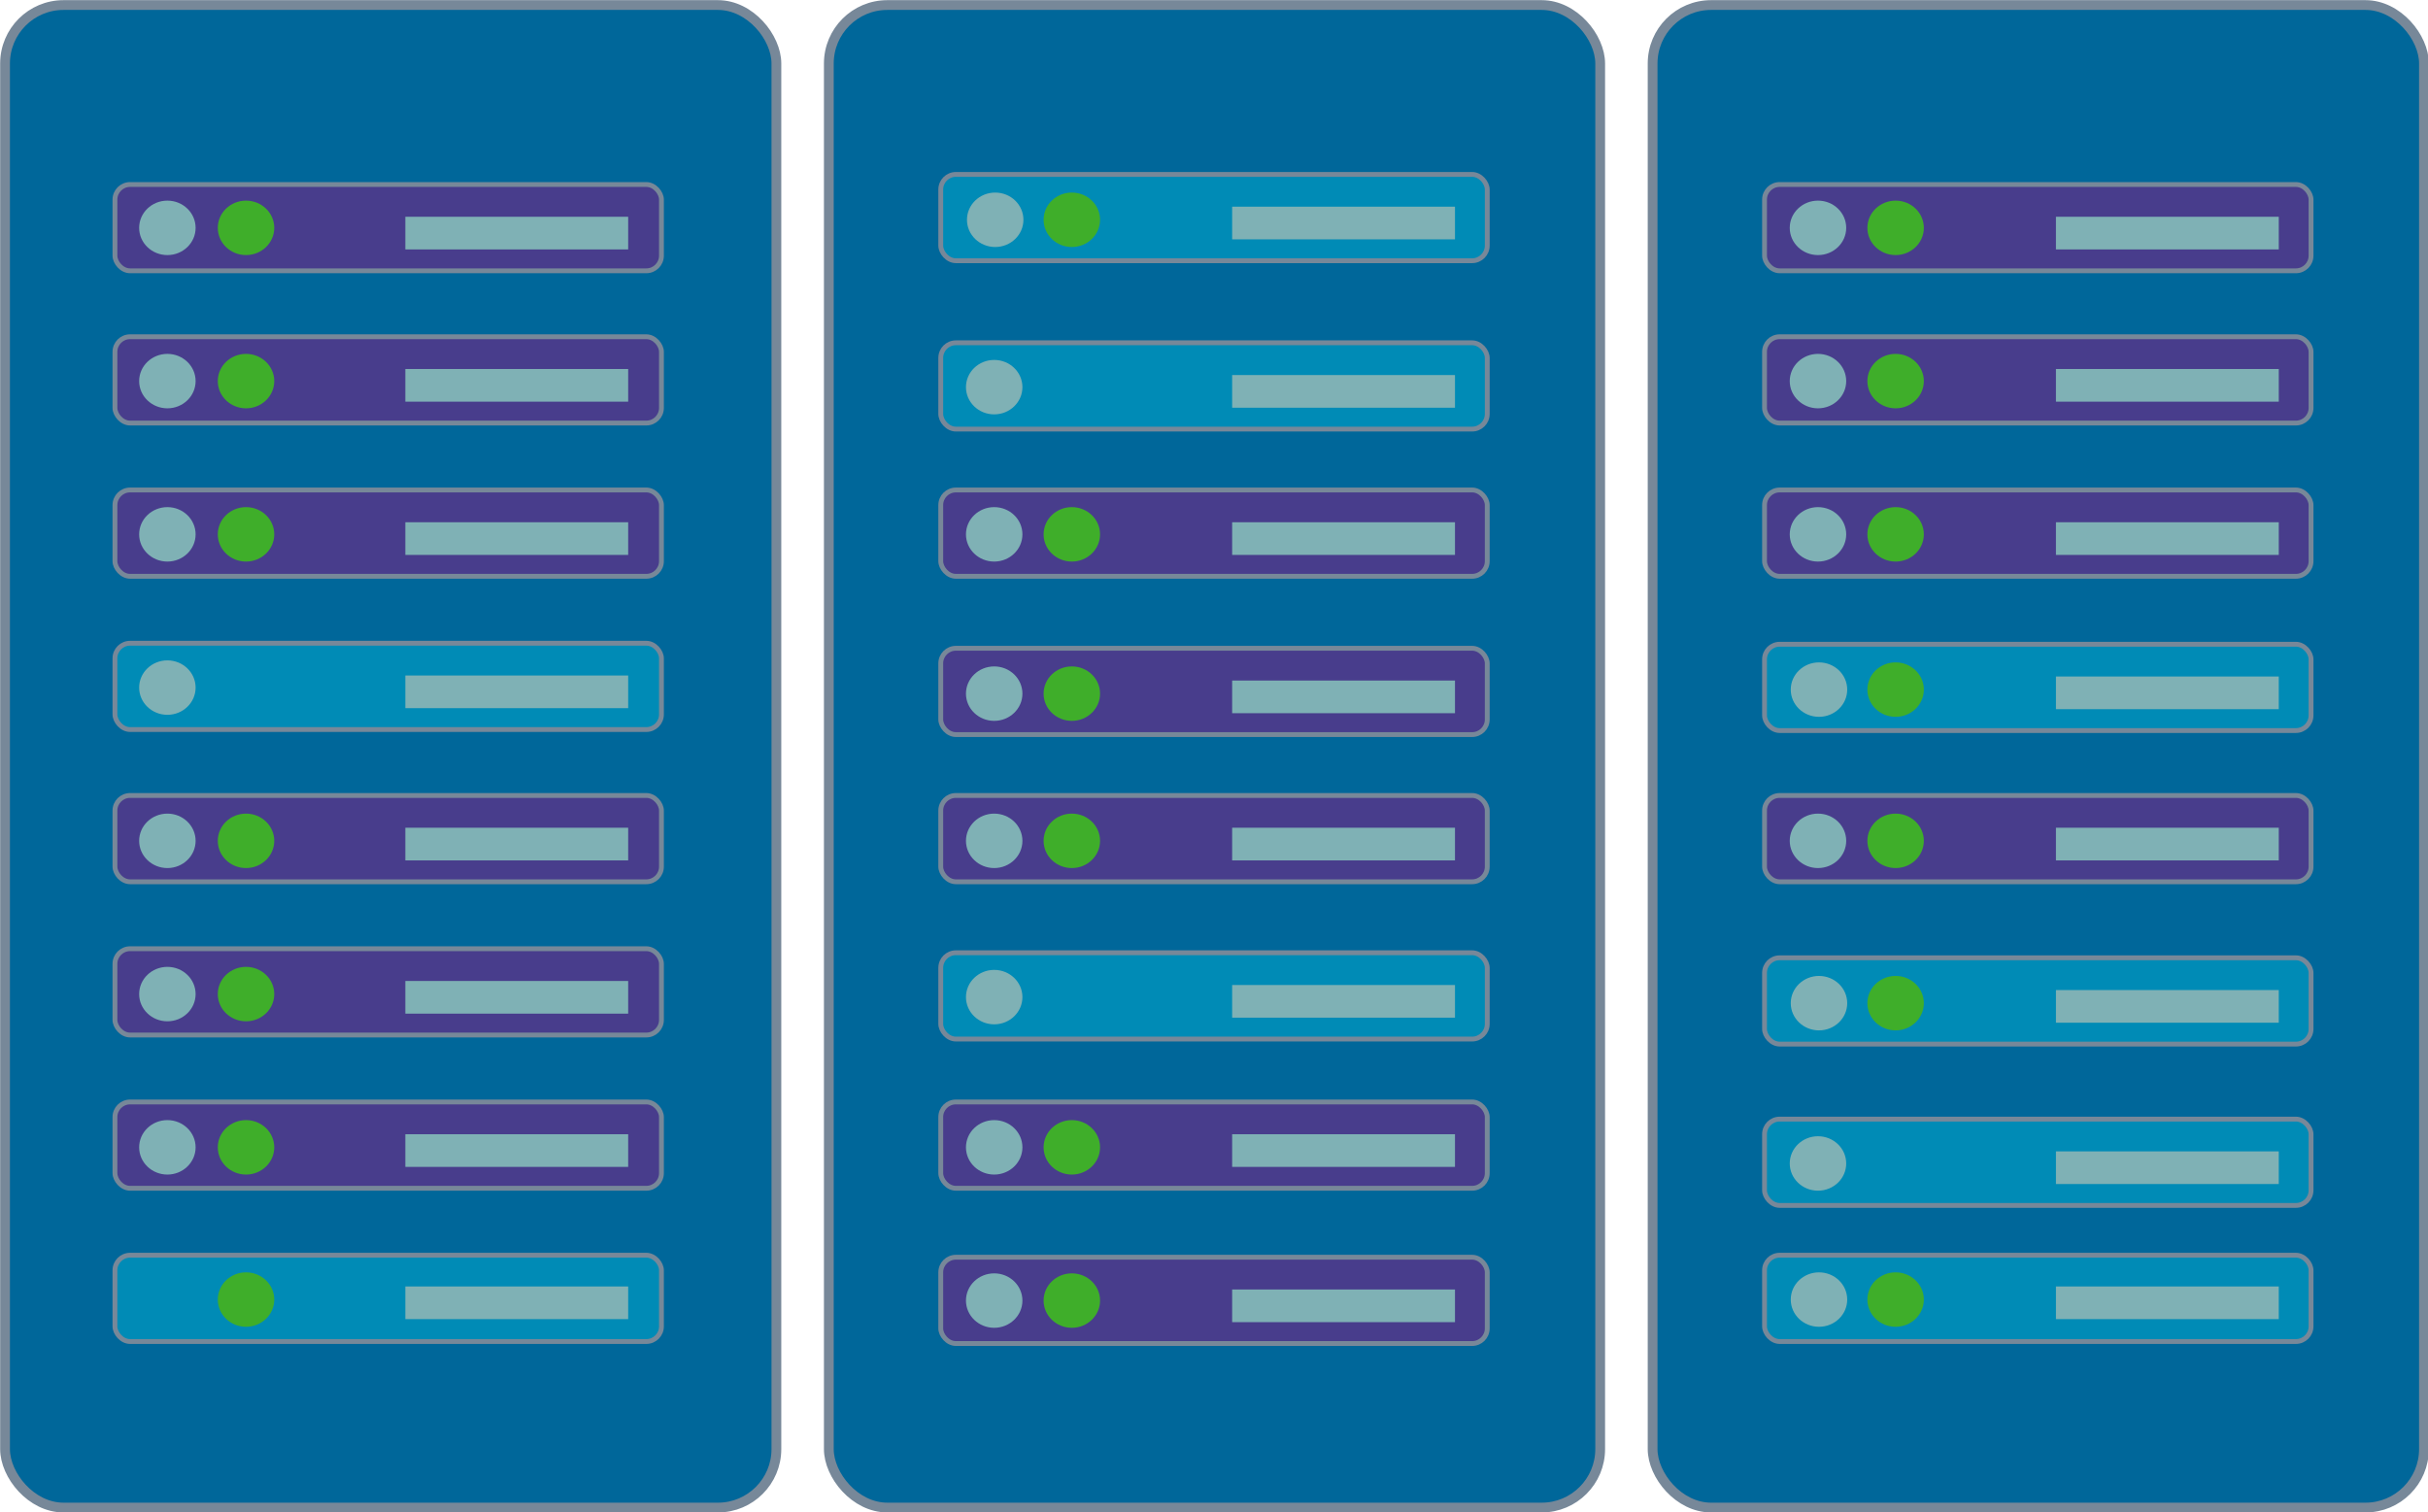 <svg xmlns="http://www.w3.org/2000/svg" width="240.8" height="150" viewBox="0 0 240.8 150"><defs><style>.a{fill:#00679a;stroke-width:0.97px;}.a,.b,.c{stroke:#789;stroke-miterlimit:10;}.b{fill:#483d8c;}.b,.c{stroke-width:0.48px;}.c{fill:#008bb6;}.d{fill:#7fb1b5;}.e{fill:#3fae2a;}.f{fill:none;}</style></defs><title>JasmineDesign_Servers</title><rect class="a" x="0.5" y="0.5" width="76.5" height="149.03" rx="5.8" ry="5.8"/><rect class="b" x="11.4" y="18.3" width="54.2" height="8.56" rx="1.5" ry="1.5"/><rect class="b" x="11.4" y="33.4" width="54.2" height="8.56" rx="1.5" ry="1.5"/><rect class="b" x="11.4" y="48.6" width="54.2" height="8.56" rx="1.5" ry="1.5"/><rect class="c" x="11.4" y="63.8" width="54.2" height="8.56" rx="1.5" ry="1.5"/><rect class="b" x="11.4" y="78.9" width="54.2" height="8.56" rx="1.5" ry="1.5"/><rect class="b" x="11.4" y="94.1" width="54.2" height="8.56" rx="1.5" ry="1.5"/><rect class="b" x="11.4" y="109.3" width="54.2" height="8.56" rx="1.5" ry="1.5"/><rect class="c" x="11.4" y="124.5" width="54.2" height="8.56" rx="1.5" ry="1.5"/><ellipse class="d" cx="16.6" cy="22.6" rx="2.8" ry="2.7"/><ellipse class="e" cx="24.4" cy="22.6" rx="2.8" ry="2.7"/><ellipse class="f" cx="16.5" cy="68.7" rx="2.8" ry="2.7"/><ellipse class="f" cx="24.2" cy="68.7" rx="2.8" ry="2.7"/><ellipse class="d" cx="16.6" cy="68.2" rx="2.8" ry="2.7"/><ellipse class="f" cx="16.7" cy="128.9" rx="2.8" ry="2.7"/><ellipse class="e" cx="24.4" cy="128.9" rx="2.8" ry="2.7"/><ellipse class="d" cx="16.6" cy="37.8" rx="2.8" ry="2.7"/><ellipse class="e" cx="24.4" cy="37.8" rx="2.8" ry="2.7"/><ellipse class="d" cx="16.6" cy="53" rx="2.8" ry="2.7"/><ellipse class="e" cx="24.4" cy="53" rx="2.8" ry="2.7"/><ellipse class="d" cx="16.6" cy="83.4" rx="2.8" ry="2.7"/><ellipse class="e" cx="24.4" cy="83.4" rx="2.8" ry="2.7"/><ellipse class="d" cx="16.6" cy="98.6" rx="2.8" ry="2.7"/><ellipse class="e" cx="24.4" cy="98.6" rx="2.8" ry="2.7"/><ellipse class="d" cx="16.6" cy="113.8" rx="2.8" ry="2.7"/><ellipse class="e" cx="24.4" cy="113.8" rx="2.8" ry="2.7"/><rect class="d" x="40.2" y="21.5" width="22.1" height="3.24"/><rect class="d" x="40.2" y="36.6" width="22.1" height="3.24"/><rect class="d" x="40.2" y="51.8" width="22.1" height="3.24"/><rect class="d" x="40.2" y="67" width="22.1" height="3.24"/><rect class="d" x="40.2" y="82.1" width="22.1" height="3.24"/><rect class="d" x="40.2" y="97.3" width="22.1" height="3.24"/><rect class="d" x="40.2" y="112.5" width="22.1" height="3.24"/><rect class="d" x="40.2" y="127.6" width="22.1" height="3.24"/><rect class="a" x="82.2" y="0.5" width="76.5" height="149.03" rx="5.8" ry="5.8"/><ellipse class="f" cx="120.4" cy="68.7" rx="2.8" ry="2.7"/><rect class="b" x="93.3" y="124.7" width="54.2" height="8.56" rx="1.5" ry="1.5"/><ellipse class="d" cx="98.6" cy="129" rx="2.8" ry="2.7"/><ellipse class="e" cx="106.3" cy="129" rx="2.8" ry="2.7"/><rect class="d" x="122.2" y="127.9" width="22.1" height="3.24"/><rect class="b" x="93.3" y="48.6" width="54.2" height="8.56" rx="1.5" ry="1.5"/><ellipse class="d" cx="98.6" cy="53" rx="2.8" ry="2.7"/><ellipse class="e" cx="106.3" cy="53" rx="2.8" ry="2.7"/><rect class="d" x="122.2" y="51.8" width="22.1" height="3.24"/><rect class="c" x="93.3" y="94.5" width="54.2" height="8.56" rx="1.5" ry="1.5"/><ellipse class="d" cx="98.6" cy="98.9" rx="2.8" ry="2.7"/><rect class="d" x="122.2" y="97.7" width="22.1" height="3.24"/><rect class="c" x="93.3" y="34" width="54.2" height="8.56" rx="1.5" ry="1.5"/><ellipse class="d" cx="98.6" cy="38.4" rx="2.8" ry="2.7"/><rect class="d" x="122.2" y="37.2" width="22.1" height="3.24"/><rect class="b" x="93.3" y="78.9" width="54.2" height="8.56" rx="1.5" ry="1.5"/><ellipse class="d" cx="98.6" cy="83.4" rx="2.8" ry="2.7"/><ellipse class="e" cx="106.3" cy="83.4" rx="2.8" ry="2.7"/><rect class="d" x="122.2" y="82.1" width="22.1" height="3.24"/><rect class="b" x="93.3" y="64.3" width="54.2" height="8.56" rx="1.5" ry="1.5"/><ellipse class="d" cx="98.6" cy="68.8" rx="2.8" ry="2.7"/><ellipse class="e" cx="106.3" cy="68.8" rx="2.8" ry="2.7"/><rect class="d" x="122.2" y="67.5" width="22.1" height="3.24"/><rect class="b" x="93.3" y="109.3" width="54.2" height="8.56" rx="1.5" ry="1.5"/><ellipse class="d" cx="98.6" cy="113.8" rx="2.8" ry="2.7"/><ellipse class="e" cx="106.3" cy="113.8" rx="2.8" ry="2.7"/><rect class="d" x="122.2" y="112.5" width="22.1" height="3.24"/><rect class="c" x="93.3" y="17.3" width="54.2" height="8.56" rx="1.5" ry="1.5"/><ellipse class="d" cx="98.7" cy="21.8" rx="2.8" ry="2.7"/><ellipse class="e" cx="106.3" cy="21.8" rx="2.8" ry="2.7"/><rect class="d" x="122.2" y="20.5" width="22.1" height="3.24"/><rect class="a" x="163.9" y="0.5" width="76.5" height="149.03" rx="5.8" ry="5.8"/><ellipse class="f" cx="202.1" cy="68.7" rx="2.8" ry="2.7"/><ellipse class="f" cx="202.1" cy="68.7" rx="2.8" ry="2.7"/><rect class="b" x="175" y="18.3" width="54.2" height="8.56" rx="1.5" ry="1.5"/><ellipse class="d" cx="180.3" cy="22.6" rx="2.8" ry="2.7"/><ellipse class="e" cx="188" cy="22.6" rx="2.8" ry="2.7"/><rect class="d" x="203.9" y="21.5" width="22.1" height="3.24"/><rect class="b" x="175" y="33.4" width="54.2" height="8.56" rx="1.5" ry="1.5"/><ellipse class="d" cx="180.3" cy="37.8" rx="2.8" ry="2.7"/><ellipse class="e" cx="188" cy="37.8" rx="2.8" ry="2.7"/><rect class="d" x="203.9" y="36.6" width="22.1" height="3.24"/><rect class="b" x="175" y="48.6" width="54.2" height="8.56" rx="1.5" ry="1.5"/><ellipse class="d" cx="180.3" cy="53" rx="2.8" ry="2.7"/><ellipse class="e" cx="188" cy="53" rx="2.8" ry="2.7"/><rect class="d" x="203.9" y="51.8" width="22.1" height="3.24"/><rect class="c" x="175" y="111" width="54.2" height="8.56" rx="1.5" ry="1.5"/><ellipse class="d" cx="180.3" cy="115.4" rx="2.8" ry="2.7"/><rect class="d" x="203.9" y="114.2" width="22.1" height="3.24"/><rect class="b" x="175" y="78.9" width="54.2" height="8.56" rx="1.5" ry="1.5"/><ellipse class="d" cx="180.3" cy="83.4" rx="2.8" ry="2.7"/><ellipse class="e" cx="188" cy="83.4" rx="2.8" ry="2.7"/><rect class="d" x="203.9" y="82.1" width="22.1" height="3.24"/><rect class="c" x="175" y="124.5" width="54.2" height="8.56" rx="1.5" ry="1.5"/><ellipse class="d" cx="180.4" cy="128.9" rx="2.8" ry="2.7"/><ellipse class="e" cx="188" cy="128.9" rx="2.8" ry="2.7"/><rect class="d" x="203.9" y="127.6" width="22.1" height="3.24"/><rect class="c" x="175" y="95" width="54.2" height="8.56" rx="1.5" ry="1.5"/><ellipse class="d" cx="180.4" cy="99.5" rx="2.8" ry="2.7"/><ellipse class="e" cx="188" cy="99.5" rx="2.8" ry="2.7"/><rect class="d" x="203.9" y="98.2" width="22.1" height="3.24"/><rect class="c" x="175" y="63.9" width="54.2" height="8.56" rx="1.5" ry="1.5"/><ellipse class="d" cx="180.4" cy="68.4" rx="2.8" ry="2.7"/><ellipse class="e" cx="188" cy="68.4" rx="2.8" ry="2.7"/><rect class="d" x="203.9" y="67.1" width="22.1" height="3.24"/></svg>